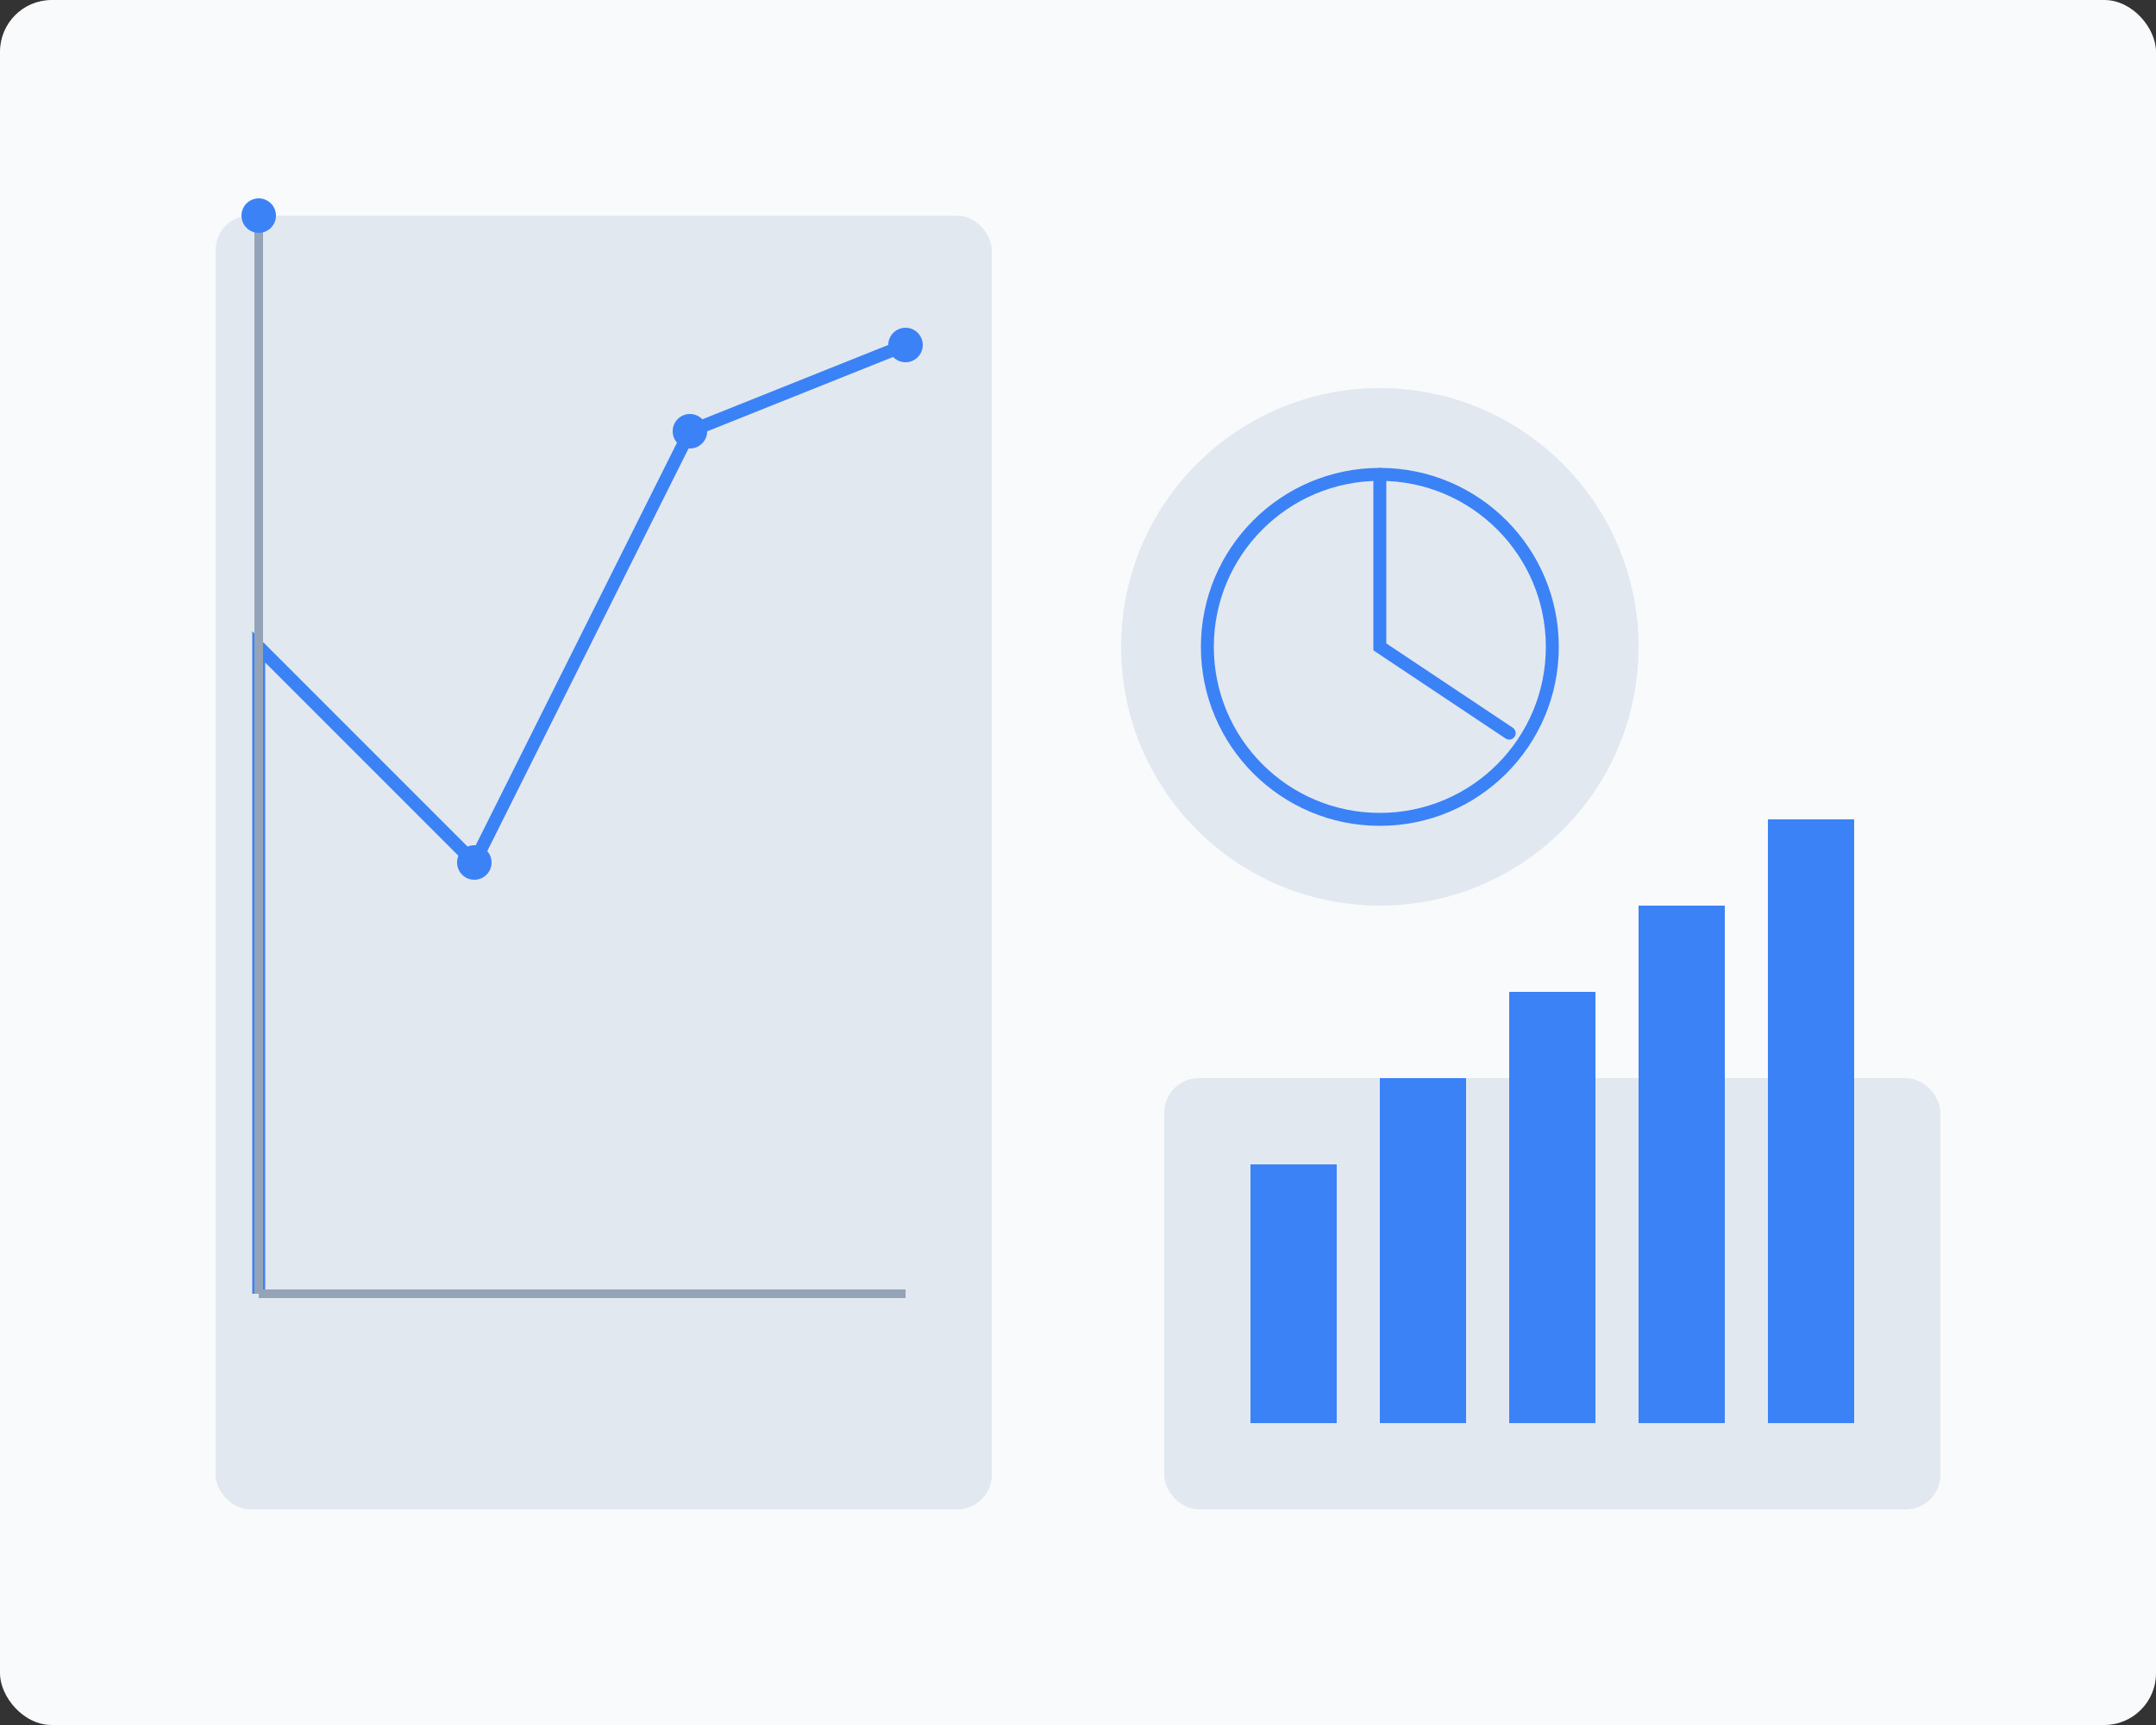 <svg width="500" height="400" viewBox="0 0 500 400" fill="none" xmlns="http://www.w3.org/2000/svg">
  <rect x="0" y="0" width="500" height="400" fill="#333333" stroke="none"/>
  <!-- Background Elements -->
  <rect width="500" height="400" rx="12" fill="#F8FAFC"/>
  
  <!-- Cost Reduction Graph -->
  <rect x="50" y="50" width="180" height="300" rx="8" fill="#E2E8F0"/>
  <path d="M60 300 L60 150 L110 200 L160 100 L210 80" stroke="#3B82F6" stroke-width="3" fill="none"/>
  <path d="M60 300 L210 300" stroke="#94A3B8" stroke-width="2"/>
  <path d="M60 300 L60 50" stroke="#94A3B8" stroke-width="2"/>
  
  <!-- Response Time Indicator -->
  <circle cx="320" cy="150" r="60" fill="#E2E8F0"/>
  <path d="M320 110 L320 150 L350 170" stroke="#3B82F6" stroke-width="3" stroke-linecap="round"/>
  <circle cx="320" cy="150" r="40" fill="none" stroke="#3B82F6" stroke-width="3"/>
  
  <!-- Scaling Visualization -->
  <rect x="270" y="250" width="180" height="100" rx="8" fill="#E2E8F0"/>
  <rect x="290" y="270" width="20" height="60" fill="#3B82F6"/>
  <rect x="320" y="250" width="20" height="80" fill="#3B82F6"/>
  <rect x="350" y="230" width="20" height="100" fill="#3B82F6"/>
  <rect x="380" y="210" width="20" height="120" fill="#3B82F6"/>
  <rect x="410" y="190" width="20" height="140" fill="#3B82F6"/>
  
  <!-- Decorative Elements -->
  <circle cx="60" cy="50" r="4" fill="#3B82F6"/>
  <circle cx="110" cy="200" r="4" fill="#3B82F6"/>
  <circle cx="160" cy="100" r="4" fill="#3B82F6"/>
  <circle cx="210" cy="80" r="4" fill="#3B82F6"/>
</svg> 